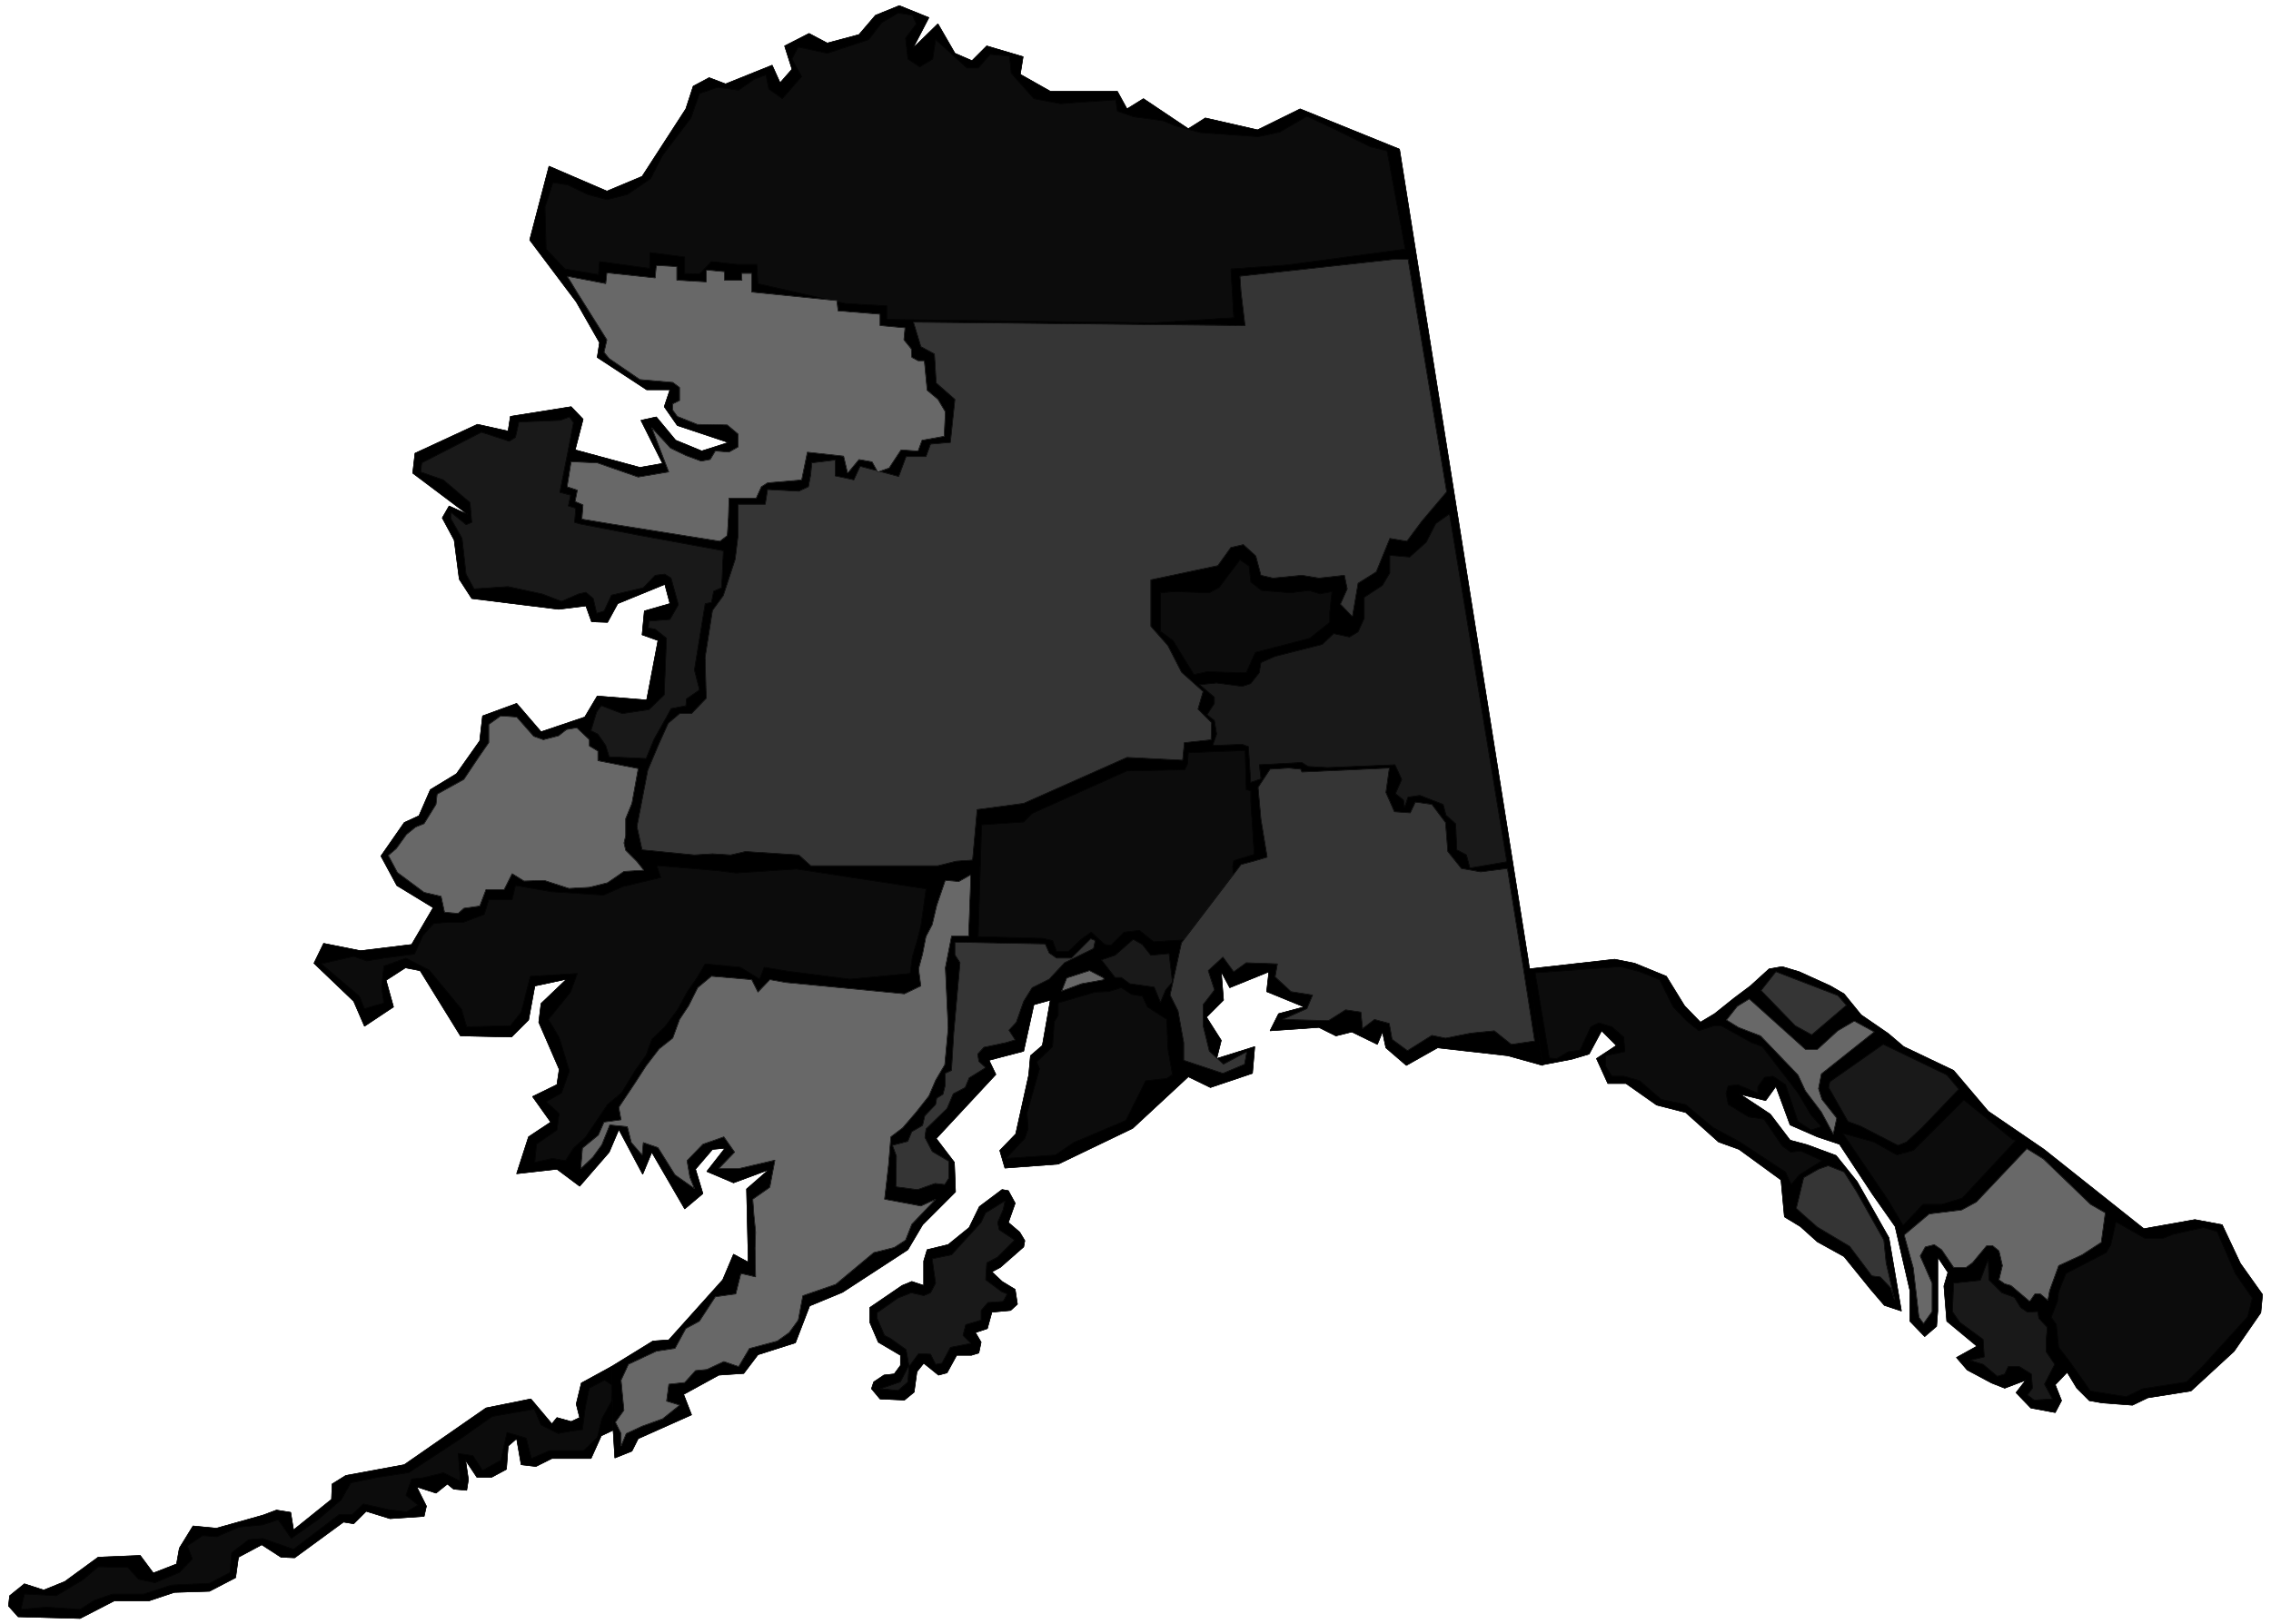 <svg width="3996.021" height="2858.208" viewBox="0 0 2997.016 2143.656" xmlns="http://www.w3.org/2000/svg"><rect x="0" y="0" width="2997.016" height="2143.656" fill="#808080" stroke="none"/><defs><clipPath id="a"><path d="M0 0h2997v2141.598H0Zm0 0"/></clipPath></defs><path style="fill:#fff;fill-opacity:1;fill-rule:nonzero;stroke:none" d="M0 2141.598h2997.016V-2.06H0Zm0 0" transform="translate(0 2.059)"/><g clip-path="url(#a)" transform="translate(0 2.059)"><path style="fill:#fff;fill-opacity:1;fill-rule:evenodd;stroke:#fff;stroke-width:.19;stroke-linecap:square;stroke-linejoin:bevel;stroke-miterlimit:10;stroke-opacity:1" d="M.19.75h766.12V549H.19Zm0 0" transform="matrix(3.91 0 0 -3.91 0 2144.53)"/></g><path style="fill:#000;fill-opacity:1;fill-rule:evenodd;stroke:#000;stroke-width:.19;stroke-linecap:square;stroke-linejoin:bevel;stroke-miterlimit:10;stroke-opacity:1" d="m206.38 87.69 13.99 8.62 5.36.38 18.21 20.3 3.64 8.62 4.98-2.69-.57 24.71 7.47 6.51-11.88-4.41-9.01 3.83 6.14 7.86-4.22-.39-5.75-6.7 2.49-8.23-6.13-5.17-11.11 19.14-3.07-7.46-8.05 15.12-3.26-7.66-9.96-11.48-7.67 5.74-13.6-1.53 4.02 12.45 7.48 4.97-6.14 8.62 8.24 4.02.77 5.17-6.9 15.9.77 6.32 8.62 8.23-10.73-2.3-2.11-11.49-5.75-5.74-17.24.38-13.61 22.02-4.98.96-6.52-4.21 2.5-9-9.78-6.51-3.64 8.42-13.41 12.83 3.26 6.7 12.45-2.48 17.25 2.1 7.28 12.45-12.26 7.47-5.37 9.95 7.86 11.3 4.98 2.3 3.83 8.81 8.82 5.36 7.85 11.11.96 8.42 11.5 4.22 8.24-9.58 14.75 4.98 4.22 7.09 16.67-1.34 3.83 20.1-5.36 1.92.76 8.04 8.63 2.49-1.73 6.51-15.9-6.51-3.45-6.32-5.37.19-1.91 5.36-9.2-1.14-29.32 3.63-4.22 6.51-1.72 13.22-4.02 7.47 2.3 4.02 6.32-2.88-18.59 13.98.77 6.71 21.08 9.76 10.34-2.3.77 4.98 20.5 3.26 4.03-4.21-2.68-10.35 21.84-5.93 7.67 1.34-7.29 14.55 5.18 1.15 6.51-7.85 8.82-3.64 9 2.87-17.24 5.75-4.41 6.32 1.92 5.74h-7.86l-16.67 10.92.77 4.98-7.86 13.78L178.79 468l6.51 24.89 19.55-8.42 11.88 4.98 14.75 22.78 2.49 7.66 5.37 2.88 5.56-2.11 15.71 6.32 2.68-5.94 4.03 4.6-2.49 7.85 8.24 4.21 6.13-3.25 10.73 2.87 5.56 6.51 8.04 3.26 9.97-4.03-5.37-10.34 8.43 8.24 5.75-9.96 5.75-2.49 4.98 4.98 12.27-3.64-.96-5.94 10.16-5.74h22.61l3.26-5.94 5.55 3.45 15.14-10.15 5.75 3.64 17.63-4.02 14.37 7.08 33.54-13.59 43.49-274.03 4.8-35.24-11.69 3.26-23.77 2.68-10.53-5.94-6.9 5.94-1.15 5.36-1.73-4.21-8.62 4.21-5.37-1.34-5.75 2.87-16.47-1.15 2.87 5.75 8.62 2.3-12.64 5.17.76 6.7-13.22-5.36-2.87 5.36.76-9.57-5.75-5.75 4.99-7.85-1.54-6.13 12.84 4.02-.77-9-14.18-4.78-7.47 3.63-18.78-17.42-25.1-12.07-18.01-1.34-1.73 5.94 5.37 5.55 4.4 19.92.58 6.51 4.02 3.45 2.69 15.32-5.56-1.54-3.45-15.7-11.69-3.06 2.3-4.79-20.12-21.64 6.13-8.04.38-9.96-11.11-11.11-4.98-8.42-22.04-14.36-11.11-4.6-4.79-12.45-12.65-4.02-4.79-6.32-8.43-.57-11.88-6.51 2.68-6.9-18.01-8.04-2.11-4.21-5.75-2.3-.58 9.38zm0 0" transform="matrix(3.91 0 0 -3.91 0 2146.589)"/><path style="fill:none;stroke:#000;stroke-width:.19;stroke-linecap:square;stroke-linejoin:bevel;stroke-miterlimit:10;stroke-opacity:1" d="m206.38 87.69 13.99 8.62 5.36.38 18.21 20.3 3.64 8.62 4.98-2.69-.57 24.71 7.47 6.51-11.88-4.41-9.01 3.83 6.14 7.86-4.22-.39-5.75-6.7 2.49-8.23-6.13-5.17-11.11 19.14-3.07-7.46-8.05 15.12-3.26-7.66-9.96-11.48-7.67 5.74-13.6-1.53 4.02 12.45 7.48 4.97-6.14 8.62 8.24 4.02.77 5.17-6.9 15.9.77 6.32 8.62 8.23-10.73-2.3-2.11-11.49-5.75-5.74-17.24.38-13.61 22.02-4.98.96-6.52-4.21 2.5-9-9.78-6.51-3.64 8.42-13.41 12.83 3.26 6.7 12.45-2.48 17.25 2.1 7.28 12.45-12.26 7.47-5.37 9.95 7.86 11.3 4.98 2.3 3.83 8.81 8.82 5.36 7.85 11.11.96 8.42 11.5 4.22 8.24-9.58 14.75 4.98 4.22 7.09 16.67-1.34 3.83 20.1-5.36 1.92.76 8.04 8.63 2.49-1.73 6.51-15.9-6.51-3.45-6.32-5.37.19-1.91 5.36-9.2-1.14-29.32 3.63-4.22 6.51-1.72 13.22-4.02 7.47 2.3 4.02 6.32-2.88-18.59 13.98.77 6.71 21.08 9.76 10.34-2.3.77 4.98 20.5 3.26 4.03-4.21-2.68-10.35 21.84-5.93 7.67 1.34-7.29 14.55 5.18 1.15 6.51-7.85 8.82-3.64 9 2.87-17.24 5.75-4.41 6.32 1.92 5.74h-7.86l-16.67 10.92.77 4.98-7.86 13.78L178.79 468l6.51 24.89 19.55-8.42 11.88 4.98 14.75 22.78 2.49 7.66 5.37 2.88 5.56-2.11 15.71 6.32 2.68-5.94 4.03 4.6-2.49 7.85 8.24 4.21 6.13-3.25 10.73 2.87 5.56 6.51 8.04 3.26 9.97-4.03-5.37-10.34 8.43 8.24 5.75-9.96 5.75-2.49 4.98 4.98 12.27-3.64-.96-5.94 10.16-5.74h22.61l3.26-5.94 5.55 3.45 15.14-10.15 5.75 3.64 17.63-4.02 14.37 7.08 33.54-13.59 43.49-274.03 4.8-35.24-11.69 3.26-23.77 2.68-10.53-5.94-6.9 5.94-1.15 5.36-1.73-4.21-8.62 4.21-5.37-1.34-5.75 2.87-16.47-1.15 2.87 5.75 8.62 2.3-12.64 5.17.76 6.7-13.22-5.36-2.87 5.36.76-9.57-5.75-5.75 4.99-7.85-1.54-6.13 12.84 4.02-.77-9-14.18-4.78-7.47 3.63-18.78-17.42-25.1-12.07-18.01-1.34-1.73 5.94 5.37 5.55 4.4 19.92.58 6.51 4.02 3.45 2.69 15.32-5.56-1.54-3.45-15.7-11.69-3.06 2.3-4.79-20.12-21.64 6.13-8.04.38-9.96-11.11-11.11-4.98-8.42-22.04-14.36-11.11-4.6-4.79-12.45-12.65-4.02-4.79-6.32-8.43-.57-11.88-6.51 2.68-6.9-18.01-8.04-2.11-4.21-5.75-2.3-.58 9.38zm0 0" transform="matrix(3.91 0 0 -3.91 0 2146.589)"/><path style="fill:#000;fill-opacity:1;fill-rule:evenodd;stroke:#000;stroke-width:.19;stroke-linecap:square;stroke-linejoin:bevel;stroke-miterlimit:10;stroke-opacity:1" d="m206.38 87.69.57-21.45-4.02-1.91-3.45-7.66h-13.22l-5.37-2.68-4.98.57-1.53 8.81-2.88-2.49-.57-7.85-4.98-2.68h-4.99l-3.83 5.74.96-6.51-.57-3.64-4.41.39-2.11 1.72-3.83-3.06-6.52 2.1 3.26-6.51-.77-3.44-11.49-.77-8.05 2.49-4.22-4.21-3.45.57-16.48-12.06-4.6.19-6.51 4.21-7.86-4.21-.96-6.9-8.81-4.59-11.88-.38-8.62-2.88H38.52l-11.5-5.93-20.89.57-3.26 3.64.39 3.45 4.98 4.02 6.52-2.11 7.09 2.87 11.3 8.24 14.18.57 4.41-5.93 7.86 3.06.95 5.36 4.6 7.47 7.86-.77 15.71 4.41 4.6 1.72 4.79-.76.96-5.94 12.84 10.34.19 5.17 4.6 2.87 19.74 3.64 27.59 19.15 15.14 3.06 7.09-8.42 1.72 2.11 4.79-1.34 2.88 1.34-1.15 4.59 1.72 7.09zm0 0" transform="matrix(3.91 0 0 -3.91 0 2146.589)"/><path style="fill:none;stroke:#000;stroke-width:.19;stroke-linecap:square;stroke-linejoin:bevel;stroke-miterlimit:10;stroke-opacity:1" d="m206.38 87.69.57-21.45-4.02-1.91-3.45-7.66h-13.22l-5.37-2.68-4.98.57-1.53 8.81-2.88-2.49-.57-7.85-4.98-2.68h-4.99l-3.83 5.74.96-6.51-.57-3.64-4.41.39-2.11 1.72-3.83-3.06-6.52 2.1 3.26-6.51-.77-3.44-11.49-.77-8.05 2.49-4.22-4.21-3.45.57-16.48-12.06-4.6.19-6.51 4.21-7.86-4.21-.96-6.9-8.81-4.59-11.88-.38-8.62-2.88H38.52l-11.5-5.93-20.89.57-3.26 3.64.39 3.45 4.98 4.02 6.52-2.11 7.09 2.87 11.3 8.24 14.18.57 4.41-5.93 7.86 3.06.95 5.36 4.6 7.47 7.86-.77 15.71 4.41 4.6 1.72 4.79-.76.96-5.94 12.84 10.34.19 5.17 4.6 2.87 19.74 3.64 27.59 19.15 15.14 3.06 7.09-8.42 1.72 2.11 4.79-1.34 2.88 1.34-1.15 4.59 1.72 7.09zm0 0" transform="matrix(3.91 0 0 -3.91 0 2146.589)"/><path style="fill:#000;fill-opacity:1;fill-rule:evenodd;stroke:#000;stroke-width:.19;stroke-linecap:square;stroke-linejoin:bevel;stroke-miterlimit:10;stroke-opacity:1" d="m520.65 189.57-4.6 32.36 28.93 3.25 6.71-1.34 10.73-4.4 6.13-9.96 5.37-5.55 4.79 2.87 6.7 5.36 5.37 4.02 6.32 5.75 4.41.76 5.75-1.72 10.54-4.79 4.6-2.68 5.75-7.08 9.19-6.32 5.18-4.41 16.86-8.04 11.69-13.79 18.78-12.83 33.73-26.81 17.24 3.07 9.2-1.73 6.13-13.02 7.48-10.53-.58-6.13-9.01-13.02-14.56-13.4-14.56-2.3-5.18-2.49-10.15.76-4.41.77-4.22 4.21-3.25 5.37-4.03-4.22 2.11-5.36-2.11-4.02-8.24 1.53-4.98 5.17 3.26 4.21-7.09-2.68-4.41 1.73-8.24 4.4-3.64 4.21 6.9 3.83-10.16 8.43-.96 11.87 1.35 4.6-3.45 5.17v-18.19l-.39-5.17-4.02-3.45-4.98 5.17v10.34l-4.99 21.64-7.66 10.91-11.12 16.86-7.47 2.49-9.2 4.02-4.79 13.02-3.45-4.79-8.62 2.11 10.16-6.7 6.7-8.81 5.75-1.54 9.78-3.63 7.09-8.81 10.73-18.96 4.21-24.7-5.75 1.91-4.6 5.36-9 11.11-9.01 4.98-5.75 5.17-5.36 3.25-1.15 12.45-14.18 10.34-6.9 2.49-11.12 9.96-9.77 2.49-10.35 7.28h-6.13l-3.83 8.42 6.71 4.41-4.99 4.97-4.21-7.85-5.75-1.72zm0 0" transform="matrix(3.91 0 0 -3.91 0 2146.589)"/><path style="fill:none;stroke:#000;stroke-width:.19;stroke-linecap:square;stroke-linejoin:bevel;stroke-miterlimit:10;stroke-opacity:1" d="m520.65 189.57-4.6 32.36 28.93 3.25 6.71-1.34 10.73-4.4 6.13-9.96 5.37-5.55 4.79 2.87 6.7 5.36 5.37 4.02 6.32 5.75 4.41.76 5.75-1.72 10.54-4.79 4.6-2.68 5.75-7.08 9.19-6.32 5.18-4.41 16.86-8.04 11.69-13.79 18.78-12.83 33.73-26.81 17.24 3.07 9.2-1.73 6.13-13.02 7.48-10.53-.58-6.13-9.01-13.02-14.56-13.4-14.56-2.3-5.18-2.49-10.15.76-4.41.77-4.22 4.21-3.25 5.37-4.03-4.22 2.11-5.36-2.11-4.02-8.24 1.53-4.98 5.17 3.26 4.21-7.09-2.68-4.41 1.73-8.24 4.4-3.64 4.21 6.9 3.83-10.16 8.43-.96 11.87 1.35 4.6-3.45 5.17v-18.19l-.39-5.17-4.02-3.45-4.98 5.17v10.34l-4.99 21.64-7.66 10.91-11.12 16.86-7.47 2.49-9.2 4.02-4.79 13.02-3.45-4.79-8.62 2.11 10.16-6.7 6.7-8.81 5.75-1.54 9.78-3.63 7.09-8.81 10.73-18.96 4.21-24.7-5.75 1.91-4.6 5.36-9 11.11-9.01 4.98-5.75 5.17-5.36 3.25-1.15 12.45-14.18 10.34-6.9 2.49-11.12 9.96-9.77 2.49-10.35 7.28h-6.13l-3.83 8.42 6.71 4.41-4.99 4.97-4.21-7.85-5.75-1.72zm0 0" transform="matrix(3.91 0 0 -3.91 0 2146.589)"/><path style="fill:#0c0c0c;fill-opacity:1;fill-rule:evenodd;stroke:#0c0c0c;stroke-width:.19;stroke-linecap:square;stroke-linejoin:bevel;stroke-miterlimit:10;stroke-opacity:1" d="m309.28 540.96-3.64-4.79.77-7.09 4.02-2.68 4.41 2.68.96 6.52 3.64-3.26 6.9-6.32h3.83l4.02 4.6 6.52-.58.57-5.74 7.67-8.62 9.01-1.72 7.09.57 3.83.19 7.66.58.58-3.83 5.56-1.92 9.96-1.34 4.02-1.72 8.63-2.3 19.35-1.34 7.28 1.53 9.2 5.36 9.01-4.21 12.45-6.13 5.56-1.34 6.13-33.13-39.86-5.36-18.97-1.34.96-16.47-27.4-1.72-89.68 1.15v4.59l-13.99.77-29.51 6.7-.38 6.51h-6.71l-8.62.96-4.03-4.21-4.98.19v5.55l-11.69 1.53-.19-5.36-16.86 2.3-.39-4.4-11.3 1.91-6.33 6.7-.38 14.17 2.68 8.24 4.98-.77 6.71-3.25 6.52-1.73 6.9 1.73 7.85 5.36 4.03 7.85 9.58 12.64 2.87 8.23 6.13 2.11 7.09-.96 5.18 3.64 4.02 1.53.96-4.78 4.6-3.26 6.51 7.47-3.25 5.93 2.1 4.03 9.78-2.11 13.99 4.6 4.4 5.74 5.56 3.26 4.79-.77zm0 0" transform="matrix(3.91 0 0 -3.91 0 2146.589)"/><path style="fill:none;stroke:#000;stroke-width:.19;stroke-linecap:square;stroke-linejoin:bevel;stroke-miterlimit:10;stroke-opacity:1" d="m309.28 540.96-3.64-4.79.77-7.09 4.02-2.68 4.41 2.68.96 6.52 3.64-3.26 6.9-6.32h3.83l4.02 4.6 6.52-.58.57-5.74 7.67-8.62 9.01-1.72 7.09.57 3.83.19 7.66.58.58-3.83 5.56-1.92 9.96-1.34 4.02-1.72 8.63-2.3 19.35-1.34 7.28 1.53 9.2 5.36 9.01-4.21 12.45-6.13 5.56-1.34 6.13-33.13-39.86-5.36-18.97-1.34.96-16.47-27.4-1.72-89.68 1.15v4.59l-13.99.77-29.51 6.7-.38 6.51h-6.71l-8.62.96-4.03-4.21-4.98.19v5.55l-11.69 1.53-.19-5.36-16.86 2.3-.39-4.4-11.3 1.91-6.33 6.7-.38 14.17 2.68 8.24 4.98-.77 6.71-3.25 6.52-1.73 6.9 1.73 7.85 5.36 4.03 7.85 9.58 12.64 2.87 8.23 6.13 2.11 7.09-.96 5.18 3.64 4.02 1.53.96-4.78 4.6-3.26 6.51 7.47-3.25 5.93 2.1 4.03 9.78-2.11 13.99 4.6 4.4 5.74 5.56 3.26 4.79-.77zm0 0" transform="matrix(3.91 0 0 -3.91 0 2146.589)"/><path style="fill:#353535;fill-opacity:1;fill-rule:evenodd;stroke:#353535;stroke-width:.19;stroke-linecap:square;stroke-linejoin:bevel;stroke-miterlimit:10;stroke-opacity:1" d="m488.26 382.97-8.43-9.95-4.98-6.71-5.75.96-4.6-11.3-6.13-3.83-1.92-11.29-4.02 4.21 2.3 5.17-.96 4.59-8.63-.95-5.74.95-9.78-.95-4.02.95-1.73 6.52-4.21 3.83-4.22-.96-4.4-6.13-22.62-4.79v-15.7l5.75-6.51 4.6-9 7.28-6.51-1.72-5.94 4.6-4.59-.19-5.75-9.01-.96-.58-5.93-18.77.95-34.88-15.51-15.71-2.1-1.54-17.05-5.55-.38-6.14-1.53h-42.92l-4.02 3.64-18.02 1.15-4.98-1.15-6.13.38-6.13-.38-17.63 1.72-1.73 7.85 3.64 18.96 3.45 8.23 3.45 7.66 3.84 3.26h4.02l4.98 5.17-.38 13.79 2.49 15.89 3.64 4.98 4.02 12.26.96 7.85v10.72h9.2l.77 4.98 10.54-.57 3.25 1.53.77 4.02.38 4.02 7.86.96v-5.36l6.32-1.34 2.11 4.59 13.03-3.45 2.49 6.71h6.71l1.53 4.21 6.71.57 1.53 14.56-6.32 5.55-.58 9.77-4.59 2.49-2.5 8.23 111.91-1.15-1.34 11.3-.38 5.36 52.5 5.75h4.22zm0 0" transform="matrix(3.91 0 0 -3.91 0 2146.589)"/><path style="fill:none;stroke:#000;stroke-width:.19;stroke-linecap:square;stroke-linejoin:bevel;stroke-miterlimit:10;stroke-opacity:1" d="m488.26 382.97-8.43-9.95-4.98-6.71-5.75.96-4.6-11.3-6.13-3.83-1.92-11.29-4.02 4.21 2.3 5.17-.96 4.59-8.63-.95-5.74.95-9.78-.95-4.02.95-1.73 6.52-4.21 3.83-4.22-.96-4.4-6.13-22.62-4.79v-15.7l5.75-6.51 4.6-9 7.28-6.51-1.72-5.94 4.6-4.59-.19-5.75-9.01-.96-.58-5.93-18.77.95-34.88-15.51-15.71-2.1-1.54-17.05-5.55-.38-6.14-1.53h-42.92l-4.02 3.64-18.02 1.15-4.98-1.15-6.13.38-6.13-.38-17.63 1.72-1.73 7.85 3.64 18.96 3.45 8.23 3.45 7.66 3.84 3.26h4.02l4.98 5.17-.38 13.79 2.49 15.89 3.64 4.98 4.02 12.26.96 7.85v10.72h9.2l.77 4.98 10.54-.57 3.25 1.53.77 4.02.38 4.02 7.86.96v-5.36l6.32-1.34 2.11 4.59 13.03-3.45 2.49 6.71h6.71l1.53 4.21 6.71.57 1.53 14.56-6.32 5.55-.58 9.77-4.59 2.49-2.5 8.23 111.91-1.15-1.34 11.3-.38 5.36 52.5 5.75h4.22zm0 0" transform="matrix(3.91 0 0 -3.91 0 2146.589)"/><path style="fill:#686868;fill-opacity:1;fill-rule:evenodd;stroke:#686868;stroke-width:.19;stroke-linecap:square;stroke-linejoin:bevel;stroke-miterlimit:10;stroke-opacity:1" d="m228.42 454.4 9.96-.57v4.02l6.13-.58v-2.87h5.94l-.19 2.3h3.45v-6.32l28.75-2.87.38-3.45 14.18-1.15v-3.83l8.43-.76-.38-4.03 2.49-3.06.19-2.87 2.11-1.15h2.11l.95-9.96 3.64-3.06 2.5-4.21-.39-8.24-7.47-1.34-1.34-3.64-5.75.38-4.03-6.12-3.83-1.34-1.91 3.44-4.41.77-3.83-4.6-1.35 5.75-12.26 1.34-1.92-9.38-11.49-.96-2.11-1.34-1.73-3.83h-9.19l-.2-6.51-.38-6.13-2.49-1.92-37.37 5.94-9.19 1.53.38 4.79-2.68 1.15.76 3.83-3.45 1.15 1.34 8.42 8.82-.38 13.8-4.79 10.34 1.73-5.74 14.93 6.32-6.89 5.17-2.49 5.18-1.91 3.06.57 1.73 2.87 4.6-.38 3.06 1.72v4.41l-3.64 3.06-10.15.19-6.71 2.68-1.53 2.11v2.11l2.3 1.14v4.41l-2.3 1.72-11.12.96-10.35 7.09-1.72 2.1.96 4.21-10.35 16.47-1.73 2.88-1.34 2.1 13.03-2.49.39 3.64 16.29-1.72.38 4.21 6.9-.38zm0 0" transform="matrix(3.91 0 0 -3.91 0 2146.589)"/><path style="fill:none;stroke:#000;stroke-width:.19;stroke-linecap:square;stroke-linejoin:bevel;stroke-miterlimit:10;stroke-opacity:1" d="m228.42 454.4 9.96-.57v4.02l6.13-.58v-2.87h5.94l-.19 2.3h3.45v-6.32l28.75-2.87.38-3.45 14.18-1.15v-3.83l8.43-.76-.38-4.03 2.49-3.06.19-2.87 2.11-1.15h2.11l.95-9.96 3.64-3.06 2.5-4.21-.39-8.24-7.47-1.34-1.34-3.64-5.75.38-4.03-6.12-3.83-1.34-1.91 3.44-4.41.77-3.83-4.6-1.35 5.75-12.26 1.34-1.92-9.38-11.49-.96-2.11-1.34-1.73-3.83h-9.19l-.2-6.51-.38-6.13-2.49-1.92-37.37 5.94-9.19 1.53.38 4.79-2.68 1.15.76 3.83-3.45 1.15 1.34 8.42 8.82-.38 13.8-4.79 10.34 1.73-5.74 14.93 6.32-6.89 5.17-2.49 5.18-1.91 3.06.57 1.73 2.87 4.6-.38 3.06 1.72v4.41l-3.64 3.06-10.15.19-6.71 2.68-1.53 2.11v2.11l2.3 1.14v4.41l-2.3 1.72-11.12.96-10.35 7.09-1.72 2.1.96 4.21-10.35 16.47-1.73 2.88-1.34 2.1 13.03-2.49.39 3.64 16.29-1.72.38 4.21 6.9-.38zm0 0" transform="matrix(3.91 0 0 -3.91 0 2146.589)"/><path style="fill:#191919;fill-opacity:1;fill-rule:evenodd;stroke:#191919;stroke-width:.19;stroke-linecap:square;stroke-linejoin:bevel;stroke-miterlimit:10;stroke-opacity:1" d="m193.54 406.34-1.72-9-2.88-14.56 3.64-.95-.76-3.64 2.49-.77-.39-4.79 2.11-.57 19.93-3.83 28.17-5.17-.57-12.45-2.69-1.15-.76-3.83-2.11-.38-3.64-22.4 1.72-6.71-4.41-3.06-.19-2.3-4.98-.96-1.34-2.49-4.41-7.85-2.68-6.51-12.46.58-1.15 3.83-2.68 3.83-2.3 1.15 1.92 6.31 1.53 2.11 7.09-2.68 9.01 1.34 5.17 4.98.77 19.15-3.83 3.06-2.3.39.19 2.29 7.09.58 2.87 4.98-2.49 9-2.11 1.34-3.25-.39-4.03-4.21-6.51-1.53-4.22-.96-2.49-5.36-2.49-.77-1.15 4.98-2.49 2.11-2.49-.57-5.75-2.49-6.52 2.49-11.5 2.48-11.49-.76-2.69 4.98-1.34 12.06-3.83 6.7v2.11l5.17-4.21 1.92.76-.57 6.71-9.01 7.66-7.67 2.68.39 3.06 20.12 10.34 9.39-3.06 2.11 1.34 1.15 5.17 13.98.57 3.07 1.15zm0 0" transform="matrix(3.91 0 0 -3.91 0 2146.589)"/><path style="fill:none;stroke:#000;stroke-width:.19;stroke-linecap:square;stroke-linejoin:bevel;stroke-miterlimit:10;stroke-opacity:1" d="m193.54 406.34-1.72-9-2.88-14.56 3.64-.95-.76-3.64 2.49-.77-.39-4.79 2.11-.57 19.93-3.83 28.17-5.17-.57-12.45-2.69-1.15-.76-3.83-2.11-.38-3.64-22.4 1.72-6.71-4.41-3.06-.19-2.3-4.98-.96-1.34-2.49-4.41-7.85-2.68-6.51-12.46.58-1.15 3.83-2.68 3.83-2.3 1.15 1.92 6.31 1.53 2.11 7.09-2.68 9.01 1.34 5.17 4.98.77 19.15-3.83 3.06-2.3.39.19 2.29 7.09.58 2.87 4.98-2.49 9-2.11 1.34-3.25-.39-4.03-4.21-6.51-1.53-4.22-.96-2.49-5.36-2.49-.77-1.15 4.98-2.49 2.11-2.49-.57-5.75-2.49-6.52 2.49-11.5 2.48-11.49-.76-2.69 4.98-1.34 12.06-3.83 6.7v2.11l5.17-4.21 1.92.76-.57 6.71-9.01 7.66-7.67 2.68.39 3.06 20.12 10.34 9.39-3.06 2.11 1.34 1.15 5.17 13.98.57 3.07 1.15zm0 0" transform="matrix(3.91 0 0 -3.91 0 2146.589)"/><path style="fill:#191919;fill-opacity:1;fill-rule:evenodd;stroke:#191919;stroke-width:.19;stroke-linecap:square;stroke-linejoin:bevel;stroke-miterlimit:10;stroke-opacity:1" d="m496.12 256.01-1.15 4.41-3.26 1.72-.38 8.81-3.26 2.87-.96 3.64-7.86 3.06-4.02-.57-1.15-3.45-.38 2.49-2.69 2.11 2.11 4.79-2.3 4.98-22.8-.96-6.52.38-2.1 1.34-14.38-.76.58-4.79-3.45-1.15-.77 12.06-2.1.77-9.97-.38 1.34 3.83-.76 4.59-2.5 1.92 2.5 3.83v2.1l-4.99 4.22 5.75.57 8.63-1.15 2.87.96 2.87 3.64.58 3.44 4.79 2.11 15.9 4.02 3.84 3.64 5.36-1.15 2.88 1.73 2.1 4.59v7.09l6.14 4.02 2.49 4.21v5.94l6.7-.58 5.56 4.98 3.26 6.32 4.6 3.26 19.35-117.39zm0 0" transform="matrix(3.91 0 0 -3.91 0 2146.589)"/><path style="fill:none;stroke:#000;stroke-width:.19;stroke-linecap:square;stroke-linejoin:bevel;stroke-miterlimit:10;stroke-opacity:1" d="m496.12 256.01-1.15 4.41-3.26 1.72-.38 8.81-3.26 2.87-.96 3.64-7.86 3.06-4.02-.57-1.15-3.45-.38 2.49-2.69 2.11 2.11 4.79-2.3 4.98-22.8-.96-6.52.38-2.1 1.34-14.38-.76.58-4.79-3.45-1.15-.77 12.06-2.1.77-9.97-.38 1.34 3.83-.76 4.59-2.5 1.92 2.5 3.83v2.1l-4.99 4.22 5.75.57 8.63-1.15 2.87.96 2.87 3.64.58 3.44 4.79 2.11 15.9 4.02 3.84 3.64 5.36-1.15 2.88 1.73 2.1 4.59v7.09l6.14 4.02 2.49 4.21v5.94l6.7-.58 5.56 4.98 3.26 6.32 4.6 3.26 19.35-117.39zm0 0" transform="matrix(3.91 0 0 -3.91 0 2146.589)"/><path style="fill:#0c0c0c;fill-opacity:1;fill-rule:evenodd;stroke:#0c0c0c;stroke-width:.19;stroke-linecap:square;stroke-linejoin:bevel;stroke-miterlimit:10;stroke-opacity:1" d="m421.57 357.89.58-5.36 3.64-2.88 9.77-.76 6.33.76 3.64-1.14 4.02.76-.76-7.08v-3.26l-6.71-5.36-18.4-4.79-3.06-6.89-13.23.38-4.4-.96-7.09 11.49-4.22 3.07v13.02l4.6.38 11.88-.38 3.26 1.72 7.09 9.39zm0 0" transform="matrix(3.91 0 0 -3.91 0 2146.589)"/><path style="fill:none;stroke:#000;stroke-width:.19;stroke-linecap:square;stroke-linejoin:bevel;stroke-miterlimit:10;stroke-opacity:1" d="m421.57 357.89.58-5.36 3.64-2.88 9.77-.76 6.33.76 3.64-1.14 4.02.76-.76-7.08v-3.26l-6.71-5.36-18.4-4.79-3.06-6.89-13.23.38-4.4-.96-7.09 11.49-4.22 3.07v13.02l4.6.38 11.88-.38 3.26 1.72 7.09 9.39zm0 0" transform="matrix(3.91 0 0 -3.91 0 2146.589)"/><path style="fill:#686868;fill-opacity:1;fill-rule:evenodd;stroke:#686868;stroke-width:.19;stroke-linecap:square;stroke-linejoin:bevel;stroke-miterlimit:10;stroke-opacity:1" d="m180.13 300.44 3.26-1.15 5.17 1.34 2.68 2.11 3.45.57 4.22-4.02v-2.11l2.87-1.72v-3.25l13.61-2.68-2.11-11.69-2.11-5.17v-5.74l-.57-2.49.57-2.49 3.83-3.83 2.3-2.87-6.7-.39-5.56-3.83-6.13-1.53-6.9-.38-8.24 2.68-6.9-.19-4.02 2.49-2.69-5.36h-6.13l-2.11-5.56-5.36-.76-1.92-1.73-4.6.39-1.15 5.36-5.75 1.34-9 6.7-3.07 5.75 2.68 2.29 3.45 4.79 3.07 2.49 2.87 1.15 4.03 6.51.38 3.45 9.01 4.98 4.98 7.46 3.45 4.98v6.13l4.02 2.87 5.37-.38zm0 0" transform="matrix(3.91 0 0 -3.91 0 2146.589)"/><path style="fill:none;stroke:#000;stroke-width:.19;stroke-linecap:square;stroke-linejoin:bevel;stroke-miterlimit:10;stroke-opacity:1" d="m180.13 300.44 3.26-1.15 5.17 1.34 2.68 2.11 3.45.57 4.22-4.02v-2.11l2.87-1.72v-3.25l13.61-2.68-2.11-11.69-2.11-5.17v-5.74l-.57-2.49.57-2.49 3.83-3.83 2.3-2.87-6.7-.39-5.56-3.83-6.13-1.53-6.9-.38-8.24 2.68-6.9-.19-4.02 2.49-2.69-5.36h-6.13l-2.11-5.56-5.36-.76-1.92-1.73-4.6.39-1.15 5.36-5.75 1.34-9 6.7-3.07 5.75 2.68 2.29 3.45 4.79 3.07 2.49 2.87 1.15 4.03 6.51.38 3.45 9.01 4.98 4.98 7.46 3.45 4.98v6.13l4.02 2.87 5.37-.38zm0 0" transform="matrix(3.91 0 0 -3.91 0 2146.589)"/><path style="fill:#0c0c0c;fill-opacity:1;fill-rule:evenodd;stroke:#0c0c0c;stroke-width:.19;stroke-linecap:square;stroke-linejoin:bevel;stroke-miterlimit:10;stroke-opacity:1" d="M422.15 282.06v-3.64l1.15-17.81-6.9-2.11-.38-2.1 2.11-23.56-28.75-1.72-4.79 3.83-5.17-.58-4.41-4.4-2.11.19-4.6 4.21-3.45-2.48-4.21-4.03h-4.03l-1.34 3.64-3.25.77-21.85.57 1.15 37.73 14.18.95 2.87 2.88 32.01 14.36 19.54.38.96 2.11.19 3.64 19.16.76.39-13.21zm0 0" transform="matrix(3.91 0 0 -3.91 0 2146.589)"/><path style="fill:none;stroke:#000;stroke-width:.19;stroke-linecap:square;stroke-linejoin:bevel;stroke-miterlimit:10;stroke-opacity:1" d="M422.15 282.06v-3.64l1.15-17.81-6.9-2.11-.38-2.1 2.11-23.56-28.75-1.72-4.79 3.83-5.17-.58-4.41-4.4-2.11.19-4.6 4.21-3.45-2.48-4.21-4.03h-4.03l-1.34 3.64-3.25.77-21.85.57 1.15 37.73 14.18.95 2.87 2.88 32.01 14.36 19.54.38.96 2.11.19 3.64 19.16.76.39-13.21zm0 0" transform="matrix(3.91 0 0 -3.91 0 2146.589)"/><path style="fill:#353535;fill-opacity:1;fill-rule:evenodd;stroke:#353535;stroke-width:.19;stroke-linecap:square;stroke-linejoin:bevel;stroke-miterlimit:10;stroke-opacity:1" d="m439.4 288.38 4.4.19 25.11 1.15-1.15-8.24 2.87-6.51 5.37-.38 1.72 3.64 5.56-.77 4.6-6.13.76-9.76 4.6-5.75 6.52-1.15 9 1.15 5.37-33.51 3.83-24.7-7.85-1.15-5.75 4.59-7.86-.76-8.62-1.72-4.6.95-8.24-5.17-5.18 3.83-.95 5.36-4.99 1.34-4.02-3.06-.57 5.55-5.18.77-5.75-3.64-15.52.38 8.24 3.64 1.92 4.6-7.28 1.15-5.37 4.98.77 4.4-10.54.38-4.22-3.06-3.64 4.98-4.98-4.6 2.11-6.51-3.84-4.98v-7.08l2.11-8.62 4.79-4.4 7.86 4.21-.77-4.21-7.28-3.07-13.22 4.41v5.93l-1.92 10.73-2.68 5.36 3.83 17.62 20.12 26.42 4.98 1.34 3.84 1.15-2.11 12.83-.96 10.73 4.03 6.12 6.32.39 4.02-.39zm0 0" transform="matrix(3.91 0 0 -3.91 0 2146.589)"/><path style="fill:none;stroke:#000;stroke-width:.19;stroke-linecap:square;stroke-linejoin:bevel;stroke-miterlimit:10;stroke-opacity:1" d="m439.4 288.38 4.4.19 25.11 1.15-1.15-8.24 2.87-6.51 5.37-.38 1.72 3.64 5.56-.77 4.6-6.13.76-9.76 4.6-5.75 6.52-1.15 9 1.15 5.37-33.51 3.83-24.7-7.85-1.15-5.75 4.59-7.86-.76-8.62-1.72-4.6.95-8.24-5.17-5.18 3.83-.95 5.36-4.99 1.34-4.02-3.06-.57 5.55-5.18.77-5.75-3.64-15.52.38 8.24 3.64 1.92 4.6-7.28 1.15-5.37 4.98.77 4.4-10.54.38-4.22-3.06-3.64 4.98-4.98-4.6 2.11-6.51-3.84-4.98v-7.08l2.11-8.62 4.79-4.4 7.86 4.21-.77-4.21-7.28-3.07-13.22 4.41v5.93l-1.92 10.73-2.68 5.36 3.83 17.62 20.12 26.42 4.98 1.34 3.84 1.15-2.11 12.83-.96 10.73 4.03 6.12 6.32.39 4.02-.39zm0 0" transform="matrix(3.91 0 0 -3.91 0 2146.589)"/><path style="fill:#0c0c0c;fill-opacity:1;fill-rule:evenodd;stroke:#0c0c0c;stroke-width:.19;stroke-linecap:square;stroke-linejoin:bevel;stroke-miterlimit:10;stroke-opacity:1" d="m248.35 254.29 20.5 1.34 43.69-6.7-1.72-12.45-1.15-4.59-1.73-5.75-.77-5.74-20.31-1.92-20.88 2.68-8.05 1.34-1.54-4.02-6.51 4.02-11.88 1.15-2.68-4.59-3.45-4.98-3.07-5.75-4.41-5.93-4.4-4.22-1.92-5.36-3.83-5.36-4.41-7.28-4.79-4.02-7.47-11.11-4.03-3.63-2.68-4.22-4.41.77-5.94-1.34.58 6.13 6.89 4.78.77 5.56-4.41 4.02 5.18 2.87 2.68 7.47-3.45 11.3-3.64 6.12 7.47 9.2 2.3 6.32-15.9-.96-3.07-12.07-3.64-4.59-14.75-.38-1.73 5.93-10.92 13.21-7.86 4.03-7.47-2.68-.77-7.09.77-5.36-6.52-1.92-1.72 4.22-12.84 10.91 10.92 2.49 4.41-1.53 5.75.96 10.35 1.34 2.87 6.32 3.64 4.02 4.6.38h5.37l7.09 2.68 1.53 4.98h7.86l1.15 4.79 12.07-2.11 17.63-1.15 6.51 2.87 12.84 3.07-1.34 4.02 13.99-1.15 6.51-.57zm0 0" transform="matrix(3.91 0 0 -3.91 0 2146.589)"/><path style="fill:none;stroke:#000;stroke-width:.19;stroke-linecap:square;stroke-linejoin:bevel;stroke-miterlimit:10;stroke-opacity:1" d="m248.35 254.29 20.5 1.34 43.69-6.7-1.72-12.45-1.15-4.59-1.73-5.75-.77-5.74-20.31-1.92-20.88 2.68-8.05 1.34-1.54-4.02-6.51 4.02-11.88 1.15-2.68-4.59-3.45-4.98-3.07-5.75-4.41-5.93-4.4-4.22-1.92-5.36-3.83-5.36-4.41-7.28-4.79-4.02-7.47-11.11-4.03-3.63-2.68-4.22-4.41.77-5.94-1.34.58 6.13 6.89 4.78.77 5.56-4.41 4.02 5.18 2.87 2.68 7.47-3.45 11.3-3.64 6.12 7.47 9.2 2.3 6.32-15.9-.96-3.07-12.07-3.64-4.59-14.75-.38-1.73 5.93-10.92 13.21-7.86 4.03-7.47-2.68-.77-7.09.77-5.36-6.52-1.92-1.72 4.22-12.84 10.91 10.92 2.49 4.41-1.53 5.75.96 10.35 1.34 2.87 6.32 3.64 4.02 4.6.38h5.37l7.09 2.68 1.53 4.98h7.86l1.15 4.79 12.07-2.11 17.63-1.15 6.51 2.87 12.84 3.07-1.34 4.02 13.99-1.15 6.51-.57zm0 0" transform="matrix(3.91 0 0 -3.91 0 2146.589)"/><path style="fill:#686868;fill-opacity:1;fill-rule:evenodd;stroke:#686868;stroke-width:.19;stroke-linecap:square;stroke-linejoin:bevel;stroke-miterlimit:10;stroke-opacity:1" d="M326.91 233.03h-5.75l-2.1-10.72.95-20.3-1.15-12.44-3.06-5.18-2.3-5.36-4.22-5.36-4.6-5.36-4.02-3.06-.77-9.39-1.34-11.68 12.27-2.3 4.98 2.3-8.05-8.42-2.11-5.37-3.83-2.49-6.9-1.72-12.84-10.72-11.11-3.83-1.54-8.24-3.06-4.21-4.03-2.87-9.39-2.49-3.64-6.13-4.98 1.72-5.75-2.68-3.83-.38-3.64-4.02-5.37-.58-.76-5.74 4.41-1.34-5.75-4.6-6.9-2.49-5.37-2.49-1.72-4.21v4.21l-1.92 3.83 2.88 4.02-.96 10.15 2.49 5.37 9.39 4.4 6.32.96 3.64 6.7 4.6 2.49 5.37 8.23 6.9.96 1.72 6.9 4.98-1.15-.19 9.76.19 5.36-.57 5.75-.39 5.36 5.75 4.02 1.73 9.19-12.27-2.87h-6.7l5.36 5.55-3.64 5.18-7.09-2.49-5.36-5.56.95-5.55 1.54-3.83-6.52 4.6-5.75 9.19-4.98 1.72-.38-4.21-3.64 4.21-1.34 5.36-5.94.58-2.69-6.71-3.06-4.21-4.03-3.83.58 6.9 5.36 4.4 1.92 4.4 5.75.77-.77 4.21 5.37 8.05 3.83 5.93 4.41 5.75 4.6 3.64 2.3 6.31 3.06 4.6 3.07 6.13 4.6 3.83 13.6-1.15 2.11-4.21 4.02 4.21 5.37-.96 40.05-3.83 5.56 2.68-.77 5.75 1.34 4.98 1.15 5.93 2.11 4.02 1.53 6.51 2.88 8.43 4.59-.38 4.03 2.3zm0 0" transform="matrix(3.91 0 0 -3.91 0 2146.589)"/><path style="fill:none;stroke:#000;stroke-width:.19;stroke-linecap:square;stroke-linejoin:bevel;stroke-miterlimit:10;stroke-opacity:1" d="M326.91 233.03h-5.75l-2.1-10.72.95-20.3-1.15-12.44-3.06-5.18-2.3-5.36-4.22-5.36-4.6-5.36-4.02-3.06-.77-9.39-1.34-11.68 12.27-2.3 4.98 2.3-8.05-8.42-2.11-5.37-3.83-2.49-6.9-1.72-12.84-10.72-11.11-3.83-1.54-8.24-3.06-4.21-4.03-2.87-9.39-2.49-3.64-6.13-4.98 1.72-5.75-2.68-3.83-.38-3.64-4.02-5.37-.58-.76-5.74 4.41-1.34-5.75-4.6-6.9-2.49-5.37-2.49-1.72-4.21v4.21l-1.92 3.83 2.88 4.02-.96 10.15 2.49 5.37 9.39 4.4 6.32.96 3.64 6.7 4.6 2.49 5.37 8.23 6.9.96 1.72 6.9 4.98-1.15-.19 9.76.19 5.36-.57 5.75-.39 5.36 5.75 4.02 1.73 9.19-12.27-2.87h-6.7l5.36 5.55-3.64 5.18-7.09-2.49-5.36-5.56.95-5.55 1.54-3.83-6.52 4.6-5.75 9.19-4.98 1.72-.38-4.21-3.64 4.21-1.34 5.36-5.94.58-2.69-6.71-3.06-4.21-4.03-3.83.58 6.9 5.36 4.4 1.92 4.4 5.75.77-.77 4.21 5.37 8.05 3.83 5.93 4.41 5.75 4.6 3.64 2.3 6.31 3.06 4.6 3.07 6.13 4.6 3.83 13.6-1.15 2.11-4.21 4.02 4.21 5.37-.96 40.05-3.83 5.56 2.68-.77 5.75 1.34 4.98 1.15 5.93 2.11 4.02 1.53 6.51 2.88 8.43 4.59-.38 4.03 2.3zm0 0" transform="matrix(3.91 0 0 -3.91 0 2146.589)"/><path style="fill:#191919;fill-opacity:1;fill-rule:evenodd;stroke:#191919;stroke-width:.19;stroke-linecap:square;stroke-linejoin:bevel;stroke-miterlimit:10;stroke-opacity:1" d="m388.42 226.52 6.14.58 1.15-9.58-2.3-2.68-1.73-4.21-2.11 5.17-8.24 1.15-2.87 2.11h-2.11l-4.6 5.93 4.6 1.53 6.13 5.37 3.07-1.73zm0 0" transform="matrix(3.91 0 0 -3.91 0 2146.589)"/><path style="fill:none;stroke:#000;stroke-width:.19;stroke-linecap:square;stroke-linejoin:bevel;stroke-miterlimit:10;stroke-opacity:1" d="m388.42 226.52 6.14.58 1.15-9.58-2.3-2.68-1.73-4.21-2.11 5.17-8.24 1.15-2.87 2.11h-2.11l-4.6 5.93 4.6 1.53 6.13 5.37 3.07-1.73zm0 0" transform="matrix(3.91 0 0 -3.91 0 2146.589)"/><path style="fill:#353535;fill-opacity:1;fill-rule:evenodd;stroke:#353535;stroke-width:.19;stroke-linecap:square;stroke-linejoin:bevel;stroke-miterlimit:10;stroke-opacity:1" d="m369.64 231.5-.57-2.68-9.77-4.79-5.18-5.55-5.75-2.87-2.87-4.6-2.49-7.08-2.49-2.68 2.11-3.26-3.26-.96-7.28-1.53-2.11-2.3.38-2.49 2.3-2.1-5.56-3.45-1.34-3.25-4.02-2.11-2.11-4.98-7.09-6.89-.38-2.88 2.49-4.78 5.56-3.26v-5.74l-1.35-2.11-3.25.38-5.94-2.1-7.29.95.2 10.34-1.35 3.64 5.18 1.34 1.34 3.26 3.64 2.11.77 3.25 3.64 3.83.38 2.11 2.11 1.34.77 3.06v4.02l2.1.96.77 12.64 2.11 23.74-1.73 2.68v4.22l30.47-.58 1.34-3.06 2.49-1.72h4.99l6.51 6.51zm0 0" transform="matrix(3.91 0 0 -3.91 0 2146.589)"/><path style="fill:none;stroke:#000;stroke-width:.19;stroke-linecap:square;stroke-linejoin:bevel;stroke-miterlimit:10;stroke-opacity:1" d="m369.64 231.5-.57-2.68-9.77-4.79-5.18-5.55-5.75-2.87-2.87-4.6-2.49-7.08-2.49-2.68 2.11-3.26-3.26-.96-7.28-1.53-2.11-2.3.38-2.49 2.3-2.1-5.56-3.45-1.34-3.25-4.02-2.11-2.11-4.98-7.09-6.89-.38-2.88 2.49-4.78 5.56-3.26v-5.74l-1.35-2.11-3.25.38-5.94-2.1-7.29.95.2 10.34-1.35 3.64 5.18 1.34 1.34 3.26 3.64 2.11.77 3.25 3.64 3.83.38 2.11 2.11 1.34.77 3.06v4.02l2.1.96.77 12.64 2.11 23.74-1.73 2.68v4.22l30.47-.58 1.34-3.06 2.49-1.72h4.99l6.51 6.51zm0 0" transform="matrix(3.91 0 0 -3.91 0 2146.589)"/><path style="fill:#686868;fill-opacity:1;fill-rule:evenodd;stroke:#686868;stroke-width:.19;stroke-linecap:square;stroke-linejoin:bevel;stroke-miterlimit:10;stroke-opacity:1" d="m372.52 218.29-7.47-1.34-6.71-2.49 1.72 4.4 7.67 2.49 4.79-2.49zm0 0" transform="matrix(3.91 0 0 -3.91 0 2146.589)"/><path style="fill:none;stroke:#000;stroke-width:.19;stroke-linecap:square;stroke-linejoin:bevel;stroke-miterlimit:10;stroke-opacity:1" d="m372.52 218.29-7.47-1.34-6.71-2.49 1.72 4.4 7.67 2.49 4.79-2.49zm0 0" transform="matrix(3.91 0 0 -3.91 0 2146.589)"/><path style="fill:#0c0c0c;fill-opacity:1;fill-rule:evenodd;stroke:#0c0c0c;stroke-width:.19;stroke-linecap:square;stroke-linejoin:bevel;stroke-miterlimit:10;stroke-opacity:1" d="m560.12 218.29 4.6-9.19 4.6-4.79 4.02-3.26 5.37 1.73h2.11l10.34-5.75 3.64-1.34 12.08-15.7 4.4-7.47 3.45-3.83-3.45-1.15-4.4 2.88-4.22 12.44-4.22 2.88-2.87-.39-2.3-3.25v-2.11l-6.71 2.87-3.25-.38-.77-2.49.77-3.83 6.89-4.21 5.18-.77 6.13-9 2.88-2.11 3.44.39 7.09-3.26-7.66-4.78-2.68-3.26-1.92 4.21-15.71 10.34-8.63 4.6-9.39 7.85-8.24 1.72-7.28 6.32-5.36 1.54h-4.03l-2.1 3.44v3.45l6.51 1.34-.38 4.98-4.03 3.45-4.4 1.34-2.69-1.34-3.64-7.86-4.02-.57-3.83-2.3-2.5.19-4.79 28.73 28.75 2.1 6.51-1.72zm0 0" transform="matrix(3.91 0 0 -3.91 0 2146.589)"/><path style="fill:none;stroke:#000;stroke-width:.19;stroke-linecap:square;stroke-linejoin:bevel;stroke-miterlimit:10;stroke-opacity:1" d="m560.12 218.29 4.6-9.19 4.6-4.79 4.02-3.26 5.37 1.73h2.11l10.34-5.75 3.64-1.34 12.08-15.7 4.4-7.47 3.45-3.83-3.45-1.15-4.4 2.88-4.22 12.44-4.22 2.88-2.87-.39-2.3-3.25v-2.11l-6.71 2.87-3.25-.38-.77-2.49.77-3.83 6.89-4.21 5.18-.77 6.13-9 2.88-2.11 3.44.39 7.09-3.26-7.66-4.78-2.68-3.26-1.92 4.21-15.71 10.34-8.63 4.6-9.39 7.85-8.24 1.72-7.28 6.32-5.36 1.54h-4.03l-2.1 3.44v3.45l6.51 1.34-.38 4.98-4.03 3.45-4.4 1.34-2.69-1.34-3.64-7.86-4.02-.57-3.83-2.3-2.5.19-4.79 28.73 28.75 2.1 6.51-1.72zm0 0" transform="matrix(3.91 0 0 -3.91 0 2146.589)"/><path style="fill:#353535;fill-opacity:1;fill-rule:evenodd;stroke:#353535;stroke-width:.19;stroke-linecap:square;stroke-linejoin:bevel;stroke-miterlimit:10;stroke-opacity:1" d="m623.16 209.67-11.68-9.96-5.56 3.07-11.5 11.87 4.98 6.32 20.89-8.04zm0 0" transform="matrix(3.91 0 0 -3.91 0 2146.589)"/><path style="fill:none;stroke:#000;stroke-width:.19;stroke-linecap:square;stroke-linejoin:bevel;stroke-miterlimit:10;stroke-opacity:1" d="m623.16 209.67-11.68-9.96-5.56 3.07-11.5 11.87 4.98 6.32 20.89-8.04zm0 0" transform="matrix(3.91 0 0 -3.91 0 2146.589)"/><path style="fill:#0c0c0c;fill-opacity:1;fill-rule:evenodd;stroke:#0c0c0c;stroke-width:.19;stroke-linecap:square;stroke-linejoin:bevel;stroke-miterlimit:10;stroke-opacity:1" d="m381.91 213.31 3.64-.57 1.72-3.64 6.52-4.22.38-9.95 1.54-8.62-1.92-1.34-7.09-.77-6.71-13.4-17.63-7.47-6.13-4.21-16.67-1.15 6.32 6.7 1.15 3.26-.38 5.36 4.22 14.93-.96 2.3 5.36 5.17.58 8.43 1.34 2.11v4.21l12.45 3.64 4.6.19 4.22 1.34zm0 0" transform="matrix(3.91 0 0 -3.91 0 2146.589)"/><path style="fill:none;stroke:#000;stroke-width:.19;stroke-linecap:square;stroke-linejoin:bevel;stroke-miterlimit:10;stroke-opacity:1" d="m381.91 213.31 3.64-.57 1.72-3.64 6.52-4.22.38-9.95 1.54-8.62-1.92-1.34-7.09-.77-6.71-13.4-17.63-7.47-6.13-4.21-16.67-1.15 6.32 6.7 1.15 3.26-.38 5.36 4.22 14.93-.96 2.3 5.36 5.17.58 8.43 1.34 2.11v4.21l12.45 3.64 4.6.19 4.22 1.34zm0 0" transform="matrix(3.91 0 0 -3.91 0 2146.589)"/><path style="fill:#686868;fill-opacity:1;fill-rule:evenodd;stroke:#686868;stroke-width:.19;stroke-linecap:square;stroke-linejoin:bevel;stroke-miterlimit:10;stroke-opacity:1" d="M609.37 194.74h4.02l6.9 6.31 5.56 3.26 6.7-3.64-17.82-14.17-.96-4.98 1.15-3.64 4.99-6.32-1.15-5.36-4.03 7.47-5.36 7.09-2.49 5.36-12.65 13.21-7.47 2.87-4.03 2.49 3.64 4.6 4.03 2.49zm0 0" transform="matrix(3.91 0 0 -3.91 0 2146.589)"/><path style="fill:none;stroke:#000;stroke-width:.19;stroke-linecap:square;stroke-linejoin:bevel;stroke-miterlimit:10;stroke-opacity:1" d="M609.37 194.74h4.02l6.9 6.31 5.56 3.26 6.7-3.64-17.82-14.17-.96-4.98 1.15-3.64 4.99-6.32-1.15-5.36-4.03 7.47-5.36 7.09-2.49 5.36-12.65 13.21-7.47 2.87-4.03 2.49 3.64 4.6 4.03 2.49zm0 0" transform="matrix(3.91 0 0 -3.91 0 2146.589)"/><path style="fill:#191919;fill-opacity:1;fill-rule:evenodd;stroke:#191919;stroke-width:.19;stroke-linecap:square;stroke-linejoin:bevel;stroke-miterlimit:10;stroke-opacity:1" d="m661.11 181.33-12.46-13.02-5.17-4.79-2.88-1.15-12.64 6.51-4.22 1.54-6.52 11.49.39 1.91 18.01 12.64 21.46-10.34Zm0 0" transform="matrix(3.91 0 0 -3.91 0 2146.589)"/><path style="fill:none;stroke:#000;stroke-width:.19;stroke-linecap:square;stroke-linejoin:bevel;stroke-miterlimit:10;stroke-opacity:1" d="m661.11 181.33-12.46-13.02-5.17-4.79-2.88-1.15-12.64 6.51-4.22 1.54-6.52 11.49.39 1.91 18.01 12.64 21.46-10.34Zm0 0" transform="matrix(3.91 0 0 -3.91 0 2146.589)"/><path style="fill:#0c0c0c;fill-opacity:1;fill-rule:evenodd;stroke:#0c0c0c;stroke-width:.19;stroke-linecap:square;stroke-linejoin:bevel;stroke-miterlimit:10;stroke-opacity:1" d="m680.46 164.1-18.2-19.54-6.9-2.1h-6.33l-6.7-7.09-4.99 8.43-15.33 22.59 10.35-2.87 7.86-4.4 5.56 1.53 17.05 17.04 16.48-13.4zm0 0" transform="matrix(3.91 0 0 -3.91 0 2146.589)"/><path style="fill:none;stroke:#000;stroke-width:.19;stroke-linecap:square;stroke-linejoin:bevel;stroke-miterlimit:10;stroke-opacity:1" d="m680.46 164.1-18.2-19.54-6.9-2.1h-6.33l-6.7-7.09-4.99 8.43-15.33 22.59 10.35-2.87 7.86-4.4 5.56 1.53 17.05 17.04 16.48-13.4zm0 0" transform="matrix(3.91 0 0 -3.91 0 2146.589)"/><path style="fill:#686868;fill-opacity:1;fill-rule:evenodd;stroke:#686868;stroke-width:.19;stroke-linecap:square;stroke-linejoin:bevel;stroke-miterlimit:10;stroke-opacity:1" d="m705.56 142.46 4.99-2.88-1.35-9.95-6.51-4.22-7.86-3.63-3.06-8.43-.58-3.26-2.49 2.11h-1.92l-1.72-2.49-6.32 5.36-2.11.58-1.92 1.34 1.15 4.79-1.15 4.97-2.11 1.73h-2.1l-4.79-5.75-2.11-1.53h-4.22l-4.02 5.94-2.49 1.72-3.07-.76-1.72-3.07 4.02-9.19v-9.58l-2.87-4.02-1.54 2.11-1.91 16.66-3.07 11.11 8.43 7.08 10.92 1.34 4.99 2.68 17.05 18 5.56-3.44zm0 0" transform="matrix(3.91 0 0 -3.91 0 2146.589)"/><path style="fill:none;stroke:#000;stroke-width:.19;stroke-linecap:square;stroke-linejoin:bevel;stroke-miterlimit:10;stroke-opacity:1" d="m705.56 142.46 4.99-2.88-1.35-9.95-6.51-4.22-7.86-3.63-3.06-8.43-.58-3.26-2.49 2.11h-1.92l-1.72-2.49-6.32 5.36-2.11.58-1.92 1.34 1.15 4.79-1.15 4.97-2.11 1.73h-2.1l-4.79-5.75-2.11-1.53h-4.22l-4.02 5.94-2.49 1.72-3.07-.76-1.72-3.07 4.02-9.19v-9.58l-2.87-4.02-1.54 2.11-1.91 16.66-3.07 11.11 8.43 7.08 10.92 1.34 4.99 2.68 17.05 18 5.56-3.44zm0 0" transform="matrix(3.91 0 0 -3.91 0 2146.589)"/><path style="fill:#353535;fill-opacity:1;fill-rule:evenodd;stroke:#353535;stroke-width:.19;stroke-linecap:square;stroke-linejoin:bevel;stroke-miterlimit:10;stroke-opacity:1" d="m626.42 147.05 9.39-16.66.77-7.66 2.87-12.44-1.34 4.02-3.45 3.64-2.87.38-7.48 9.96-10.92 6.51-4.79 4.21-2.3 2.11 2.49 10.34 4.98 2.87 3.26 1.15 5.37-2.11zm0 0" transform="matrix(3.91 0 0 -3.91 0 2146.589)"/><path style="fill:none;stroke:#000;stroke-width:.19;stroke-linecap:square;stroke-linejoin:bevel;stroke-miterlimit:10;stroke-opacity:1" d="m626.42 147.05 9.39-16.66.77-7.66 2.87-12.44-1.34 4.02-3.45 3.64-2.87.38-7.48 9.96-10.92 6.51-4.79 4.21-2.3 2.11 2.49 10.34 4.98 2.87 3.26 1.15 5.37-2.11zm0 0" transform="matrix(3.91 0 0 -3.91 0 2146.589)"/><path style="fill:#000;fill-opacity:1;fill-rule:evenodd;stroke:#000;stroke-width:.19;stroke-linecap:square;stroke-linejoin:bevel;stroke-miterlimit:10;stroke-opacity:1" d="m342.63 142.84-2.3-6.51 3.83-3.26 1.72-2.87-.38-2.1-7.86-6.9-2.87-1.53 3.45-3.26 4.41-2.68.76-4.98-2.3-2.1-6.32-.58-1.53-5.55-4.03-1.34 1.92-3.26-.77-3.63-2.49-.77h-4.98l-3.26-5.94-2.87-.76-4.99 4.02-2.3-2.87-.95-6.9-3.26-2.68-8.24.38-2.88 3.45.77 2.3 3.45 2.3 3.45.38 2.11 2.87v3.45l-7.48 4.4-2.87 6.71v4.98l10.92 7.46 3.26 1.34 4.02-1.34v8.24l1.15 3.83 7.09 1.72 7.09 5.75 3.45 7.08 7.67 5.75 2.11-.39zm0 0" transform="matrix(3.91 0 0 -3.91 0 2146.589)"/><path style="fill:none;stroke:#000;stroke-width:.19;stroke-linecap:square;stroke-linejoin:bevel;stroke-miterlimit:10;stroke-opacity:1" d="m342.63 142.84-2.3-6.51 3.83-3.26 1.72-2.87-.38-2.1-7.86-6.9-2.87-1.53 3.45-3.26 4.41-2.68.76-4.98-2.3-2.1-6.32-.58-1.53-5.55-4.03-1.34 1.92-3.26-.77-3.63-2.49-.77h-4.98l-3.26-5.94-2.87-.76-4.99 4.02-2.3-2.87-.95-6.9-3.26-2.68-8.24.38-2.88 3.45.77 2.3 3.45 2.3 3.45.38 2.11 2.87v3.45l-7.48 4.4-2.87 6.71v4.98l10.92 7.46 3.26 1.34 4.02-1.34v8.24l1.15 3.83 7.09 1.72 7.09 5.75 3.45 7.08 7.67 5.75 2.11-.39zm0 0" transform="matrix(3.91 0 0 -3.91 0 2146.589)"/><path style="fill:#191919;fill-opacity:1;fill-rule:evenodd;stroke:#191919;stroke-width:.19;stroke-linecap:square;stroke-linejoin:bevel;stroke-miterlimit:10;stroke-opacity:1" d="m336.69 136.33.57-2.49 5.17-3.45-5.74-5.74-3.65-1.92-.38-5.74 5.37-4.02 1.91-.77-1.34-2.49-5.17-.38-2.3-2.68v-3.26l-5.18-1.53-.95-3.64 2.68-2.68-6.9-1.34-2.87-5.36-2.11-.38-1.73 3.44-4.02.19-3.26-4.4-.38-5.17-3.26-2.87-5.94.57 6.71 2.3 2.87 5.55-.96 5.36-5.36 3.83-1.92.96-2.49 5.75v1.91l7.09 4.98 4.41 1.72 4.21-.95 2.3.95 1.73 3.26-.77 5.36-.38 2.87 6.51 1.34 9.97 10.92 1.53 3.25 3.45 2.11 3.07 1.92-.58-2.88zm0 0" transform="matrix(3.91 0 0 -3.91 0 2146.589)"/><path style="fill:none;stroke:#000;stroke-width:.19;stroke-linecap:square;stroke-linejoin:bevel;stroke-miterlimit:10;stroke-opacity:1" d="m336.69 136.33.57-2.49 5.17-3.45-5.74-5.74-3.65-1.92-.38-5.74 5.37-4.02 1.91-.77-1.34-2.49-5.17-.38-2.3-2.68v-3.26l-5.18-1.53-.95-3.64 2.68-2.68-6.9-1.34-2.87-5.36-2.11-.38-1.73 3.44-4.02.19-3.26-4.4-.38-5.17-3.26-2.87-5.94.57 6.71 2.3 2.87 5.55-.96 5.36-5.36 3.83-1.92.96-2.49 5.75v1.91l7.09 4.98 4.41 1.72 4.21-.95 2.3.95 1.73 3.26-.77 5.36-.38 2.87 6.51 1.34 9.97 10.92 1.53 3.25 3.45 2.11 3.07 1.92-.58-2.88zm0 0" transform="matrix(3.91 0 0 -3.91 0 2146.589)"/><path style="fill:#0c0c0c;fill-opacity:1;fill-rule:evenodd;stroke:#0c0c0c;stroke-width:.19;stroke-linecap:square;stroke-linejoin:bevel;stroke-miterlimit:10;stroke-opacity:1" d="m730.09 130.97 3.26 1.34 10.35 2.3 4.6-1.34 6.13-14.17 5.75-8.24-1.54-6.32-15.33-16.85-5.36-5.17-14.76-2.3-5.55-2.68-12.08 1.92-7.28 10.34-3.45 4.4-.76 7.66-1.73 2.49 2.11 5.36.38 3.26 2.49 6.13 13.61 7.08 1.53 2.68 1.73 7.66 9.77-5.55zm0 0" transform="matrix(3.91 0 0 -3.91 0 2146.589)"/><path style="fill:none;stroke:#000;stroke-width:.19;stroke-linecap:square;stroke-linejoin:bevel;stroke-miterlimit:10;stroke-opacity:1" d="m730.09 130.97 3.26 1.34 10.35 2.3 4.6-1.34 6.13-14.17 5.75-8.24-1.54-6.32-15.33-16.85-5.36-5.17-14.76-2.3-5.55-2.68-12.08 1.92-7.28 10.34-3.45 4.4-.76 7.66-1.73 2.49 2.11 5.36.38 3.26 2.49 6.13 13.61 7.08 1.53 2.68 1.73 7.66 9.77-5.55zm0 0" transform="matrix(3.91 0 0 -3.91 0 2146.589)"/><path style="fill:#191919;fill-opacity:1;fill-rule:evenodd;stroke:#191919;stroke-width:.19;stroke-linecap:square;stroke-linejoin:bevel;stroke-miterlimit:10;stroke-opacity:1" d="m671.26 116.99 4.41-4.41 4.22-1.53 2.1-3.44 2.3-1.54 3.45.19.39-2.29 2.87-3.07-.38-4.02v-4.21l2.87-4.21-3.45-6.71 2.68-4.98-6.13-.38-2.3 1.73 1.73 2.29-.39 4.79-4.02 2.49h-3.83l-1.15-2.49-2.49-.77-4.79 4.03-4.41 1.34 4.79 1.15-.38 5.93-7.86 5.75-2.49 3.63.38 9.58 9.01.96 2.68 7.08zm0 0" transform="matrix(3.91 0 0 -3.91 0 2146.589)"/><path style="fill:none;stroke:#000;stroke-width:.19;stroke-linecap:square;stroke-linejoin:bevel;stroke-miterlimit:10;stroke-opacity:1" d="m671.26 116.99 4.41-4.41 4.22-1.53 2.1-3.44 2.3-1.54 3.45.19.39-2.29 2.87-3.07-.38-4.02v-4.21l2.87-4.21-3.45-6.71 2.68-4.98-6.13-.38-2.3 1.73 1.73 2.29-.39 4.79-4.02 2.49h-3.83l-1.15-2.49-2.49-.77-4.79 4.03-4.41 1.34 4.79 1.15-.38 5.93-7.86 5.75-2.49 3.63.38 9.58 9.01.96 2.68 7.08zm0 0" transform="matrix(3.91 0 0 -3.91 0 2146.589)"/><path style="fill:#0c0c0c;fill-opacity:1;fill-rule:evenodd;stroke:#0c0c0c;stroke-width:.19;stroke-linecap:square;stroke-linejoin:bevel;stroke-miterlimit:10;stroke-opacity:1" d="M206.38 81.56v-5.55l-3.26-5.94-1.53-6.32-4.6-4.4h-11.5l-6.13-2.68-1.72 6.89-6.52 1.92-2.11-9.39-6.13-3.44-3.26 4.98-4.98.76.77-9.38-5.75 2.87-6.9-1.72-3.83-.39-1.92-5.55 4.03-3.25-3.84-2.3-6.13.76-8.43 1.92-3.83-3.64h-4.41L99.07 26.03l-10.35 3.64-4.79-.39-5.75-4.4-.57-6.7-6.9-3.64-12.84-.58-9.39-3.06H37.94l-6.13-2.11-4.79-3.06-11.5.77-8.43-.77 1.15 5.17 4.02-.19 6.71-.38 9.01 5.36 5.17 4.4 9.97-.19 3.64-4.02 5.55-1.15 8.24 3.45 4.41 4.59-1.72 4.41 5.17 3.44 4.79-.38 7.47 3.26 8.05.76 5.18 1.73 4.4-6.32 9.01 6.32 7.86 6.7 3.25 5.74 9.39 1.92 10.16 1.53 17.82 11.68 10.35 7.28 14.18 2.49 2.3-5.36 5.75-2.88 4.21.77 4.03.57.96 7.47 1.34 6.51 5.17 2.68zm0 0" transform="matrix(3.91 0 0 -3.91 0 2146.589)"/><path style="fill:none;stroke:#000;stroke-width:.19;stroke-linecap:square;stroke-linejoin:bevel;stroke-miterlimit:10;stroke-opacity:1" d="M206.38 81.56v-5.55l-3.26-5.94-1.53-6.32-4.6-4.4h-11.5l-6.13-2.68-1.72 6.89-6.52 1.92-2.11-9.39-6.13-3.44-3.26 4.98-4.98.76.77-9.38-5.75 2.87-6.9-1.72-3.83-.39-1.92-5.55 4.03-3.25-3.84-2.3-6.13.76-8.43 1.92-3.83-3.64h-4.41L99.07 26.03l-10.35 3.64-4.79-.39-5.75-4.4-.57-6.7-6.9-3.64-12.84-.58-9.39-3.06H37.94l-6.13-2.11-4.79-3.06-11.5.77-8.43-.77 1.15 5.17 4.02-.19 6.71-.38 9.01 5.36 5.17 4.4 9.97-.19 3.64-4.02 5.55-1.15 8.24 3.45 4.41 4.59-1.72 4.41 5.17 3.44 4.79-.38 7.47 3.26 8.05.76 5.18 1.73 4.4-6.32 9.01 6.32 7.86 6.7 3.25 5.74 9.39 1.92 10.16 1.53 17.82 11.68 10.35 7.28 14.18 2.49 2.3-5.36 5.75-2.88 4.21.77 4.03.57.96 7.47 1.34 6.51 5.17 2.68zm0 0" transform="matrix(3.91 0 0 -3.91 0 2146.589)"/></svg>
